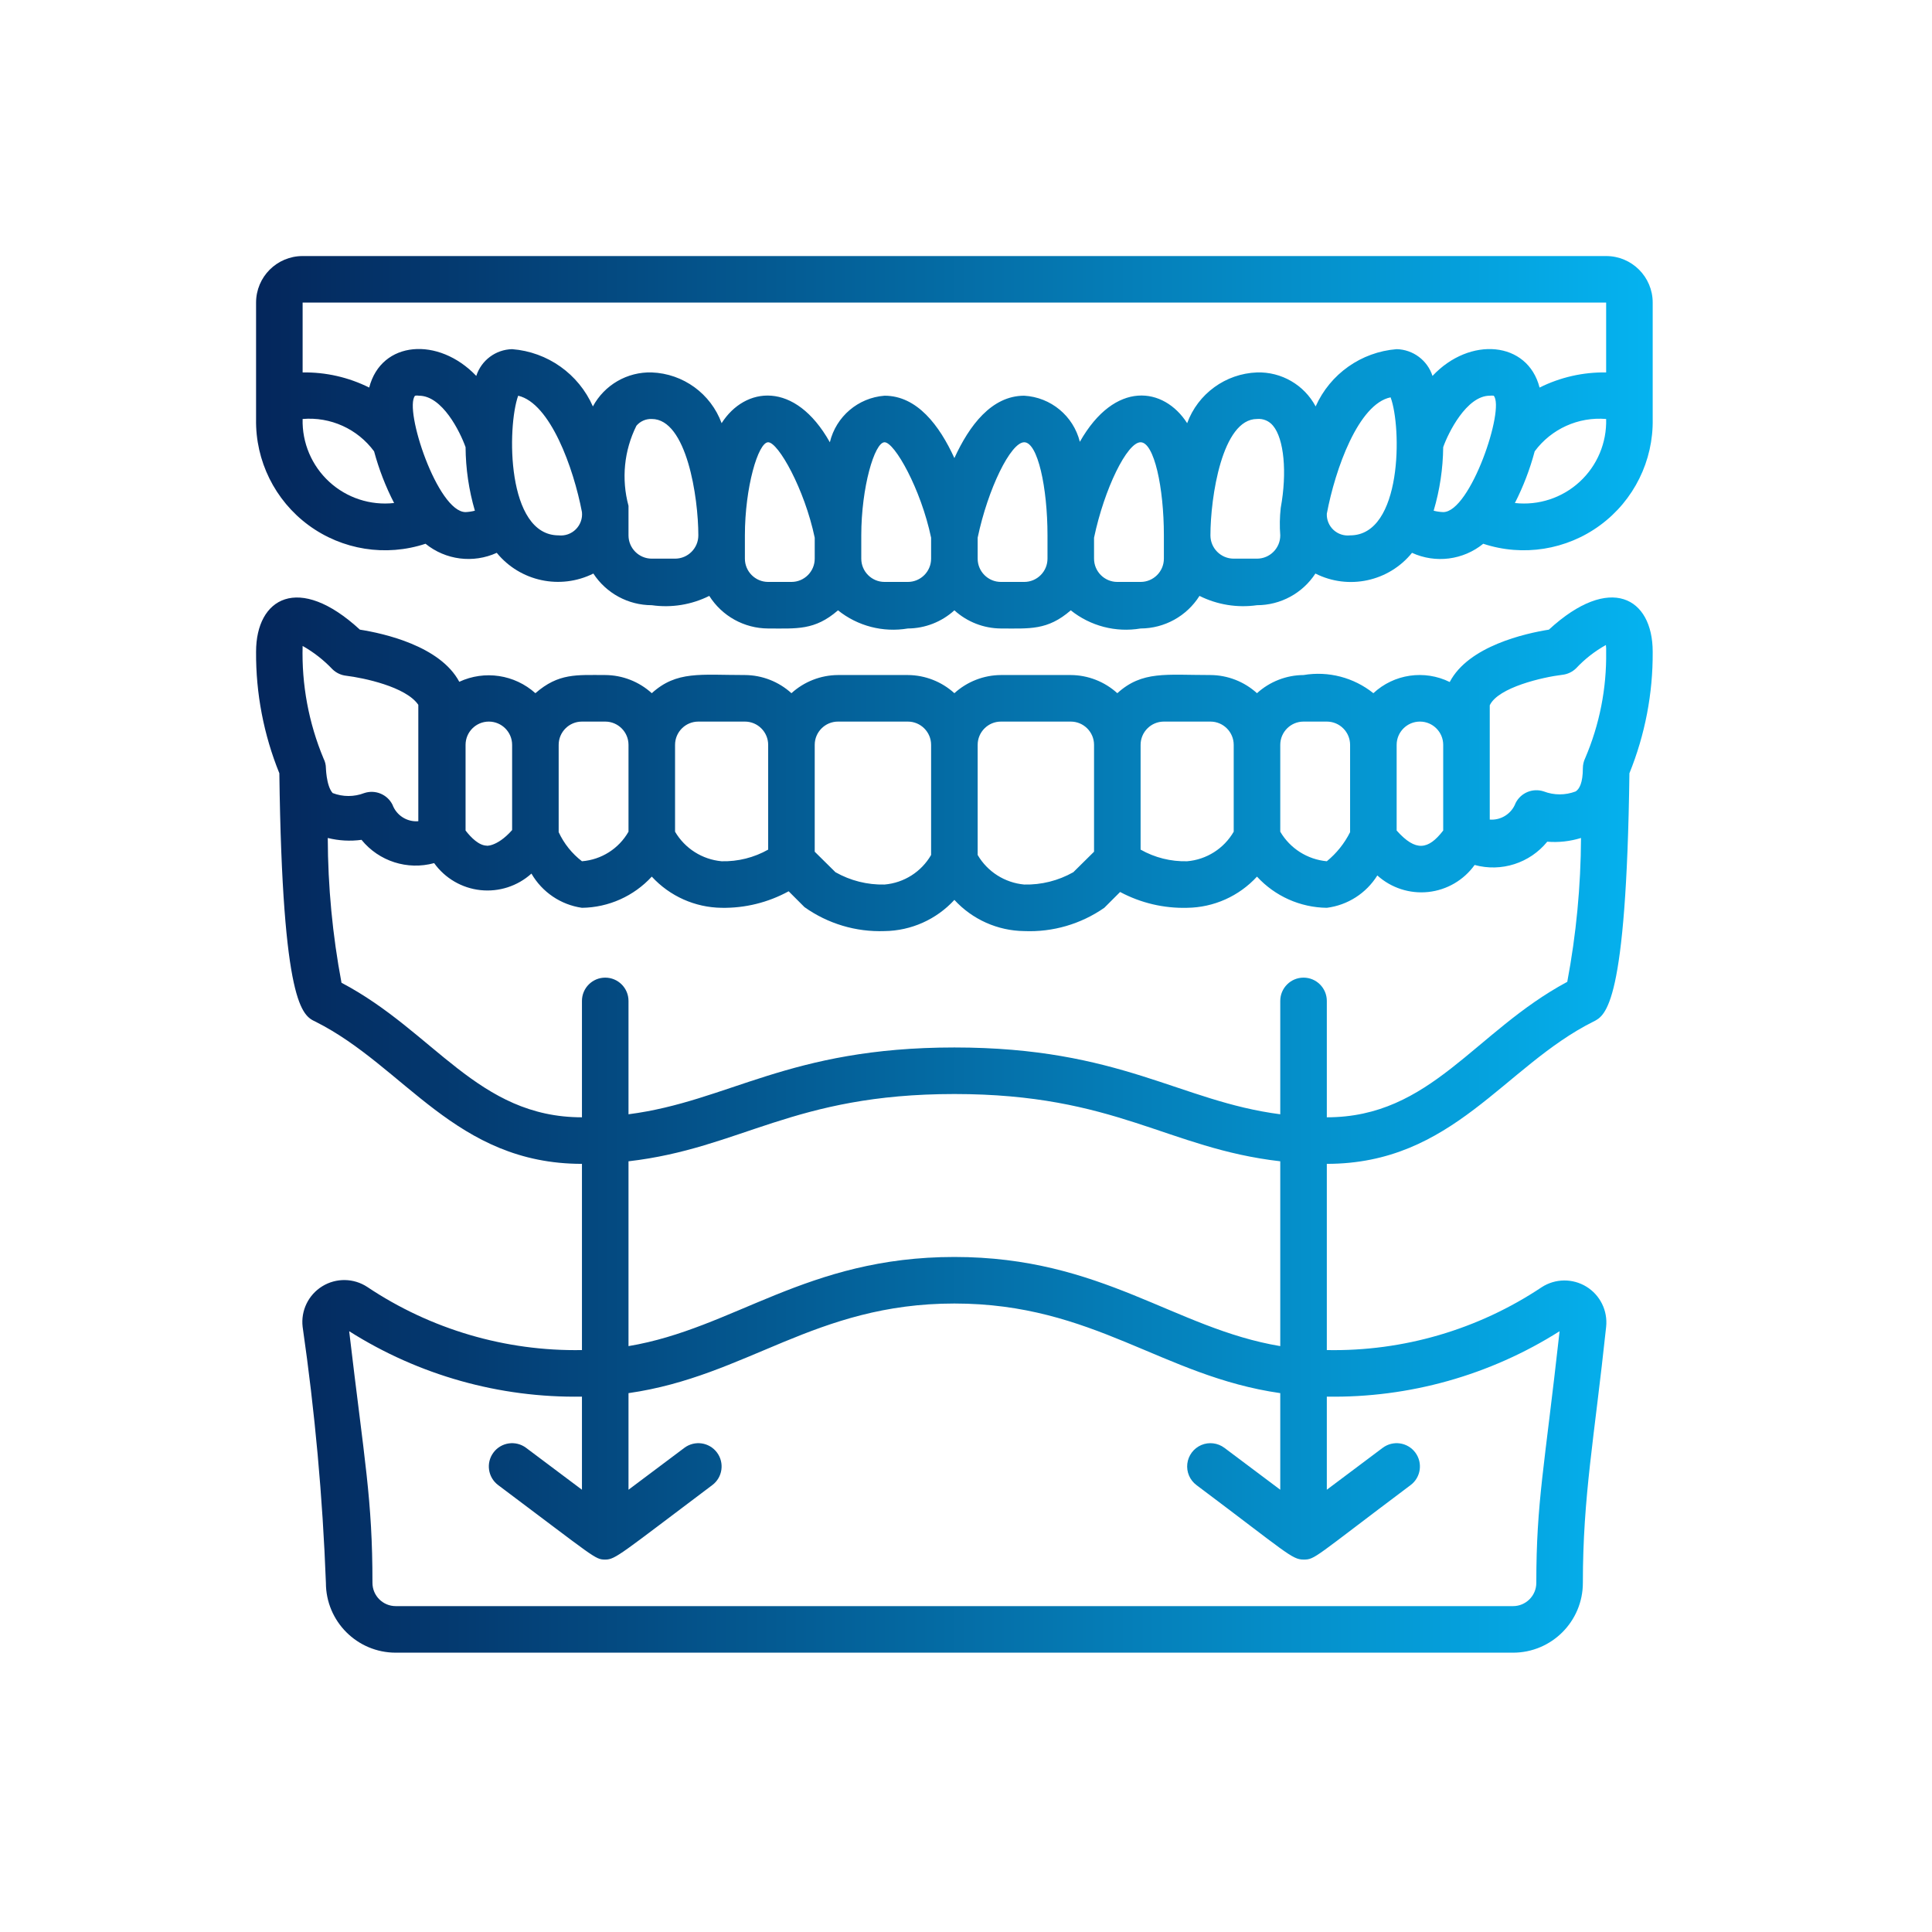 <?xml version="1.0" encoding="UTF-8"?> <svg xmlns="http://www.w3.org/2000/svg" width="83" height="83" viewBox="0 0 83 83" fill="none"><path d="M68.451 43.89C68.981 43.63 69.871 43.18 70.001 33.22C70.673 31.562 71.013 29.789 71.001 28C71.001 25.67 69.171 24.63 66.541 27.05C65.541 27.21 63.091 27.75 62.281 29.3C61.194 28.764 59.889 28.955 59.001 29.78C58.158 29.104 57.066 28.82 56.001 29C55.261 29.004 54.549 29.282 54.001 29.78C53.453 29.282 52.741 29.004 52.001 29C50.091 29 49.071 28.81 48.001 29.78C47.453 29.282 46.741 29.004 46.001 29H43.001C42.261 29.004 41.549 29.282 41.001 29.78C40.453 29.282 39.741 29.004 39.001 29H36.001C35.261 29.004 34.549 29.282 34.001 29.78C33.453 29.282 32.741 29.004 32.001 29C30.091 29 29.071 28.81 28.001 29.78C27.453 29.282 26.741 29.004 26.001 29C24.771 29 24.001 28.91 23.001 29.78C22.107 28.977 20.821 28.784 19.731 29.29C18.911 27.75 16.481 27.21 15.461 27.05C12.821 24.62 11.001 25.69 11.001 28C10.989 29.789 11.329 31.562 12.001 33.22C12.131 43.22 13.001 43.63 13.551 43.89C17.401 45.82 19.561 50 25.001 50V58C21.723 58.058 18.506 57.112 15.781 55.29C15.197 54.904 14.442 54.892 13.846 55.259C13.249 55.626 12.92 56.305 13.001 57C13.528 60.647 13.862 64.318 14.001 68C14.001 69.657 15.344 71 17.001 71H65.001C66.658 71 68.001 69.657 68.001 68C68.001 64.27 68.491 61.8 69.001 57C69.074 56.31 68.744 55.639 68.153 55.276C67.561 54.913 66.813 54.922 66.231 55.3C63.502 57.12 60.281 58.063 57.001 58V50C62.431 50 64.611 45.81 68.451 43.89ZM64.001 30.3C64.361 29.53 66.281 29.09 67.121 28.99C67.343 28.965 67.551 28.867 67.711 28.71C68.083 28.312 68.515 27.975 68.991 27.71C69.002 27.806 69.005 27.903 69.001 28C69.025 29.57 68.718 31.127 68.101 32.57C68.036 32.704 68.002 32.851 68.001 33C68.001 33.63 67.851 33.9 67.691 34C67.25 34.169 66.762 34.169 66.321 34C65.849 33.843 65.334 34.056 65.111 34.5C64.939 34.957 64.487 35.246 64.001 35.21V30.3ZM61.001 31C61.553 31 62.001 31.448 62.001 32V35.68C61.361 36.51 60.821 36.6 60.001 35.68V32C60.001 31.448 60.449 31 61.001 31ZM56.001 31H57.001C57.553 31 58.001 31.448 58.001 32V35.75C57.759 36.233 57.419 36.658 57.001 37C56.168 36.924 55.423 36.451 55.001 35.73V32C55.001 31.448 55.449 31 56.001 31ZM50.001 31H52.001C52.553 31 53.001 31.448 53.001 32V35.73C52.582 36.455 51.835 36.929 51.001 37C50.301 37.018 49.61 36.845 49.001 36.5V32C49.001 31.448 49.449 31 50.001 31ZM43.001 31H46.001C46.553 31 47.001 31.448 47.001 32V36.59L46.111 37.47C45.468 37.834 44.739 38.018 44.001 38C43.168 37.924 42.423 37.451 42.001 36.73V32C42.001 31.448 42.449 31 43.001 31ZM36.001 31H39.001C39.553 31 40.001 31.448 40.001 32V36.73C39.582 37.455 38.835 37.929 38.001 38C37.263 38.018 36.533 37.834 35.891 37.47L35.001 36.59V32C35.001 31.448 35.449 31 36.001 31ZM30.001 31H32.001C32.553 31 33.001 31.448 33.001 32V36.5C32.392 36.844 31.701 37.017 31.001 37C30.168 36.924 29.424 36.451 29.001 35.73V32C29.001 31.448 29.449 31 30.001 31ZM25.001 31H26.001C26.553 31 27.001 31.448 27.001 32V35.73C26.586 36.459 25.837 36.934 25.001 37C24.572 36.67 24.229 36.241 24.001 35.75V32C24.001 31.448 24.449 31 25.001 31ZM21.001 31C21.553 31 22.001 31.448 22.001 32V35.66C21.321 36.43 20.821 36.33 20.921 36.33C20.581 36.33 20.241 35.99 20.001 35.68V32C20.001 31.448 20.449 31 21.001 31ZM13.001 27.75C13.475 28.018 13.906 28.355 14.281 28.75C14.441 28.907 14.649 29.005 14.871 29.03C15.611 29.12 17.441 29.5 17.971 30.28V35.28C17.484 35.319 17.03 35.029 16.861 34.57C16.638 34.126 16.122 33.913 15.651 34.07C15.213 34.239 14.729 34.239 14.291 34.07C14.001 33.75 14.001 32.89 14.001 33C14 32.857 13.966 32.717 13.901 32.59C13.261 31.059 12.955 29.409 13.001 27.75ZM14.671 42.22C14.285 40.169 14.087 38.087 14.081 36C14.555 36.118 15.047 36.146 15.531 36.08C16.281 37.002 17.505 37.394 18.651 37.08C19.119 37.732 19.842 38.154 20.64 38.24C21.438 38.326 22.235 38.068 22.831 37.53C23.291 38.327 24.09 38.869 25.001 39C26.143 38.986 27.229 38.501 28.001 37.66C28.773 38.501 29.859 38.986 31.001 39C32.006 39.018 32.999 38.773 33.881 38.29L34.561 38.97C35.563 39.683 36.772 40.045 38.001 40C39.143 39.986 40.229 39.501 41.001 38.66C41.773 39.501 42.859 39.986 44.001 40C45.226 40.052 46.434 39.7 47.441 39L48.121 38.32C49.006 38.793 49.998 39.027 51.001 39C52.143 38.986 53.229 38.501 54.001 37.66C54.773 38.501 55.859 38.986 57.001 39C57.897 38.887 58.694 38.376 59.171 37.61C59.767 38.148 60.564 38.406 61.362 38.32C62.16 38.234 62.883 37.812 63.351 37.16C64.497 37.474 65.721 37.082 66.471 36.16C66.96 36.2 67.452 36.145 67.921 36C67.912 38.074 67.715 40.142 67.331 42.18C63.341 44.32 61.481 48 57.001 48V43C57.001 42.448 56.553 42 56.001 42C55.449 42 55.001 42.448 55.001 43V47.87C50.681 47.31 48.141 45 41.001 45C33.861 45 31.321 47.31 27.001 47.87V43C27.001 42.448 26.553 42 26.001 42C25.449 42 25.001 42.448 25.001 43V48C20.521 48 18.661 44.32 14.671 42.22ZM67.001 57.19C66.351 63.05 66.001 64.51 66.001 68C66.001 68.552 65.553 69 65.001 69H17.001C16.449 69 16.001 68.552 16.001 68C16.001 64.39 15.661 62.81 15.001 57.19C17.989 59.082 21.465 60.059 25.001 60V64L22.601 62.2C22.159 61.869 21.532 61.958 21.201 62.4C20.869 62.842 20.959 63.469 21.401 63.8C25.591 66.94 25.561 67 26.001 67C26.441 67 26.651 66.77 30.601 63.8C31.043 63.469 31.132 62.842 30.801 62.4C30.47 61.958 29.843 61.869 29.401 62.2L27.001 64V59.85C32.111 59.12 35.001 56 41.001 56C47.001 56 49.911 59.12 55.001 59.85V64L52.601 62.2C52.315 61.986 51.937 61.94 51.608 62.08C51.28 62.221 51.051 62.526 51.008 62.88C50.965 63.235 51.115 63.586 51.401 63.8C55.281 66.71 55.501 67 56.001 67C56.501 67 56.431 66.93 60.601 63.8C61.043 63.469 61.132 62.842 60.801 62.4C60.469 61.958 59.843 61.869 59.401 62.2L57.001 64V60C60.537 60.059 64.013 59.082 67.001 57.19ZM55.001 57.83C50.451 57.07 47.361 54 41.001 54C34.641 54 31.541 57.07 27.001 57.83V49.89C31.851 49.33 34.051 47 41.001 47C47.951 47 50.141 49.33 55.001 49.89V57.83Z" fill="url(#paint0_linear_89_4575)"></path><path d="M69.001 11H13.001C11.896 11 11.001 11.895 11.001 13V18C10.968 19.796 11.809 21.497 13.255 22.562C14.702 23.627 16.575 23.924 18.281 23.36C19.144 24.06 20.329 24.211 21.341 23.75C22.346 24.98 24.07 25.349 25.491 24.64C26.044 25.488 26.988 25.999 28.001 26C28.846 26.121 29.707 25.981 30.471 25.6C31.019 26.469 31.974 26.997 33.001 27C34.231 27 35.001 27.09 36.001 26.22C36.844 26.896 37.935 27.18 39.001 27C39.741 26.996 40.453 26.718 41.001 26.22C41.549 26.718 42.261 26.996 43.001 27C44.231 27 45.001 27.09 46.001 26.22C46.844 26.896 47.935 27.18 49.001 27C50.028 26.997 50.983 26.469 51.531 25.6C52.294 25.981 53.156 26.121 54.001 26C55.014 25.999 55.957 25.488 56.511 24.64C57.931 25.357 59.66 24.986 60.661 23.75C61.672 24.213 62.858 24.062 63.721 23.36C65.426 23.924 67.3 23.627 68.746 22.562C70.193 21.497 71.034 19.796 71.001 18V13C71.001 11.895 70.106 11 69.001 11ZM13.001 13H69.001V16C68.009 15.984 67.028 16.207 66.141 16.65C65.631 14.65 63.141 14.44 61.541 16.15C61.324 15.478 60.706 15.017 60.001 15C58.478 15.121 57.143 16.064 56.521 17.46C56.027 16.534 55.05 15.968 54.001 16C52.651 16.051 51.466 16.912 51.001 18.18C50.001 16.62 47.901 16.32 46.391 18.98C46.113 17.868 45.145 17.066 44.001 17C42.601 17 41.641 18.28 41.001 19.68C40.361 18.28 39.401 17 38.001 17C36.866 17.086 35.917 17.894 35.651 19C34.151 16.33 32.001 16.61 31.001 18.18C30.535 16.912 29.351 16.051 28.001 16C26.949 15.969 25.97 16.534 25.471 17.46C24.856 16.063 23.523 15.118 22.001 15C21.295 15.017 20.678 15.478 20.461 16.15C18.841 14.45 16.381 14.63 15.861 16.65C14.974 16.207 13.993 15.984 13.001 16V13ZM13.001 18C14.196 17.898 15.359 18.424 16.071 19.39C16.278 20.158 16.566 20.903 16.931 21.61C15.914 21.723 14.898 21.391 14.145 20.699C13.392 20.007 12.974 19.023 13.001 18ZM20.001 22C18.801 22 17.341 17.58 17.831 17C17.887 16.989 17.945 16.989 18.001 17C19.001 17 19.761 18.54 20.001 19.21C20.008 20.134 20.142 21.053 20.401 21.94C20.27 21.974 20.136 21.994 20.001 22ZM24.001 23C21.751 23 21.781 18.34 22.261 17C23.641 17.32 24.641 20.11 25.001 22C25.03 22.273 24.933 22.544 24.739 22.738C24.545 22.933 24.274 23.029 24.001 23ZM29.001 24H28.001C27.449 24 27.001 23.552 27.001 23C27.001 21.45 27.001 21.84 27.001 21.73C26.689 20.58 26.81 19.356 27.341 18.29C27.504 18.097 27.748 17.99 28.001 18C29.501 18 30.001 21.37 30.001 23C30.001 23.552 29.553 24 29.001 24ZM34.001 25H33.001C32.449 25 32.001 24.552 32.001 24V23C32.001 20.94 32.571 19 33.001 19C33.431 19 34.561 21 35.001 23.1V24C35.001 24.552 34.553 25 34.001 25ZM39.001 25H38.001C37.449 25 37.001 24.552 37.001 24V23C37.001 20.94 37.571 19 38.001 19C38.431 19 39.561 21 40.001 23.1V24C40.001 24.552 39.553 25 39.001 25ZM44.001 25H43.001C42.449 25 42.001 24.552 42.001 24V23.1C42.441 21 43.421 19 44.001 19C44.581 19 45.001 20.94 45.001 23V24C45.001 24.552 44.553 25 44.001 25ZM50.001 24C50.001 24.552 49.553 25 49.001 25H48.001C47.449 25 47.001 24.552 47.001 24V23.1C47.441 21 48.421 19 49.001 19C49.581 19 50.001 20.94 50.001 23V24ZM55.001 23C55.001 23.552 54.553 24 54.001 24H53.001C52.449 24 52.001 23.552 52.001 23C52.001 21.37 52.501 18 54.001 18C54.265 17.975 54.524 18.084 54.691 18.29C55.161 18.85 55.301 20.29 55.021 21.82C54.977 22.212 54.97 22.607 55.001 23ZM58.001 23C57.74 23.029 57.48 22.943 57.287 22.765C57.095 22.586 56.99 22.332 57.001 22.07C57.361 20.15 58.361 17.35 59.741 17.07C60.221 18.35 60.251 23 58.001 23ZM61.591 21.94C61.853 21.053 61.991 20.135 62.001 19.21C62.211 18.61 63.001 17 64.001 17C64.057 16.993 64.115 16.993 64.171 17C64.661 17.56 63.171 22 62.001 22C61.862 21.995 61.725 21.975 61.591 21.94ZM65.081 21.61C65.442 20.902 65.727 20.158 65.931 19.39C66.644 18.426 67.806 17.9 69.001 18C69.03 19.022 68.616 20.006 67.864 20.698C67.112 21.391 66.097 21.723 65.081 21.61Z" fill="url(#paint1_linear_89_4575)"></path><defs><linearGradient id="paint0_linear_89_4575" x1="11" y1="41" x2="71.002" y2="41" gradientUnits="userSpaceOnUse"><stop stop-color="#04265B"></stop><stop offset="1" stop-color="#05B3F0"></stop></linearGradient><linearGradient id="paint1_linear_89_4575" x1="11" y1="41" x2="71.002" y2="41" gradientUnits="userSpaceOnUse"><stop stop-color="#04265B"></stop><stop offset="1" stop-color="#05B3F0"></stop></linearGradient></defs></svg> 